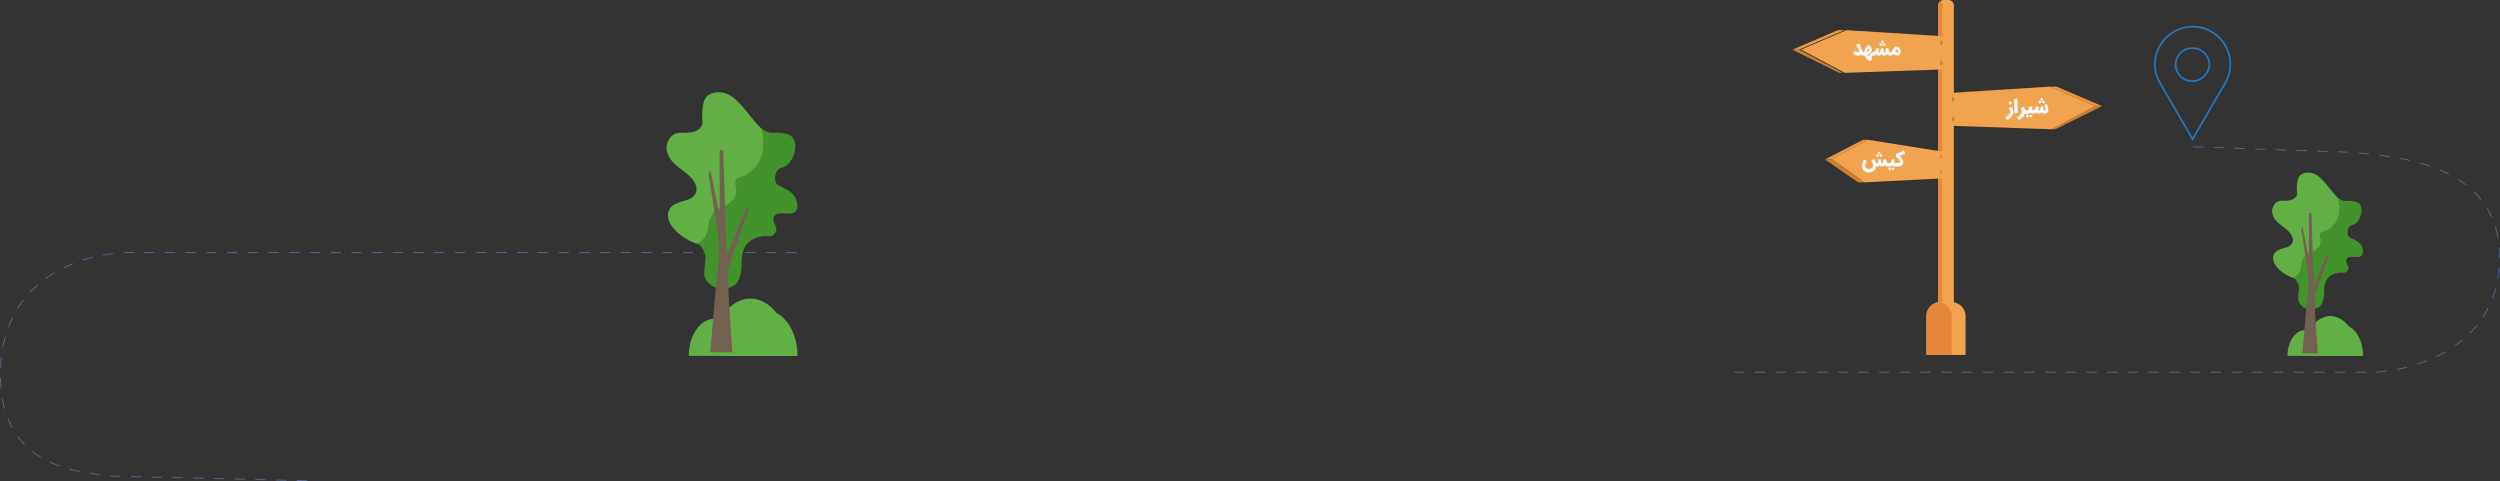 <svg xmlns="http://www.w3.org/2000/svg" viewBox="0 0 1447.76 278.63"><rect x="0" y="0" width="1447.76" height="278.63" fill="#333333" stroke="none"/><defs><style>.cls-1,.cls-2{fill:none;}.cls-1{stroke:#566ba2;stroke-width:0.5px;stroke-dasharray:6 6;}.cls-2{stroke:#2577be;stroke-miterlimit:10;}.cls-3{fill:#f1a34f;}.cls-4{fill:#e58638;}.cls-5{fill:#ce8032;}.cls-6{fill:#e89746;}.cls-7{fill:#61af45;}.cls-8{fill:#43932c;}.cls-9{fill:#736050;}.cls-10{fill:#f9f9f9;}</style></defs><g id="Layer_2" data-name="Layer 2"><g id="Layer_1-2" data-name="Layer 1"><path class="cls-1" d="M1270,85l92.18,3.21c22.71,2.34,85.33,5,85.33,60.88,0,53.66-53.39,67.56-78.84,66.46H999.57"/><path class="cls-2" d="M1268.93,15.48h0a21.75,21.75,0,0,1,22.65,21.82,22.07,22.07,0,0,1-2.7,10.39l-19.13,32.83-19.13-32.84h0a20.89,20.89,0,0,1-2.69-10.79A22,22,0,0,1,1268.93,15.48Zm10.48,22.05h0a9.58,9.58,0,0,0-9.65-9.64,9.54,9.54,0,1,0,0,19.07A9.82,9.82,0,0,0,1279.41,37.53Z"/><path class="cls-1" d="M177.82,278.38,66,275.76C43.25,273.4-1.67,270,.31,213.54s53.39-68.36,78.85-67.25H464.72"/><path class="cls-3" d="M1131.49,3.26v199a3.16,3.16,0,0,1-3,3.26h-3a3,3,0,0,1-2.15-1,3.38,3.38,0,0,1-.91-2.31V3.26a3.38,3.38,0,0,1,1.45-2.79A2.8,2.8,0,0,1,1125.4,0h3A3.15,3.15,0,0,1,1131.49,3.26Z"/><path class="cls-4" d="M1124.72,2.78V201.84a1.59,1.59,0,1,1-2.36.48V3.26a3.38,3.38,0,0,1,1.45-2.79A3.31,3.31,0,0,1,1124.72,2.78Z"/><path class="cls-3" d="M1081.58,80.93l-20.69,11.33,18.74,13.34,46.47-2.37V88Z"/><path class="cls-5" d="M1123.56,90.09a1.76,1.76,0,0,0,.12,1.45c.25.34.56.22.74-.23a1.72,1.72,0,0,0-.11-1.45C1124.08,89.5,1123.74,89.61,1123.56,90.09Z"/><path class="cls-5" d="M1123.56,99.09a1.76,1.76,0,0,0,.12,1.45c.25.34.56.22.74-.23a1.72,1.72,0,0,0-.11-1.45C1124.08,98.52,1123.74,98.61,1123.56,99.09Z"/><path class="cls-3" d="M1187.19,50.16l26.31,11.3-25.29,13.41-60.55-2.1V53.91Z"/><path class="cls-6" d="M1187.19,50.16H1191l26.31,11.3h-3.83Z"/><path class="cls-5" d="M1188.21,74.87h2l27.08-13.41h-3.83Z"/><path class="cls-5" d="M1131.63,56.74a2.15,2.15,0,0,1-.16,1.85c-.32.43-.72.29-1-.29a2.17,2.17,0,0,1,.16-1.86C1131,56,1131.43,56.15,1131.63,56.74Z"/><path class="cls-5" d="M1131.63,68.29a2.17,2.17,0,0,1-.16,1.86c-.32.42-.72.29-1-.3a2.15,2.15,0,0,1,.16-1.85C1131,67.57,1131.43,67.7,1131.63,68.29Z"/><path class="cls-3" d="M1069.31,17.46,1043,28.76l25.29,13.41,60.52-2.1V21.21Z"/><path class="cls-6" d="M1068.16,17.46h-3.83L1038,28.76h3.82Z"/><path class="cls-5" d="M1067.14,42.17h-2L1038,28.76h3.83Z"/><path class="cls-5" d="M1123.72,24a2.15,2.15,0,0,0,.16,1.85c.32.43.72.3.95-.29a2.17,2.17,0,0,0-.16-1.86C1124.36,23.31,1123.93,23.45,1123.72,24Z"/><path class="cls-5" d="M1123.72,35.59a2.17,2.17,0,0,0,.16,1.86c.32.43.72.29.95-.3a2.15,2.15,0,0,0-.16-1.85C1124.36,34.87,1123.93,35,1123.72,35.59Z"/><path class="cls-6" d="M1081.58,80.93h-2.7l-22,11.42h4Z"/><path class="cls-5" d="M1079.63,105.6H1076L1056.9,92.35h4Z"/><path class="cls-3" d="M1138.27,183.1v22.45h-22.68V183a8.09,8.09,0,0,1,7.27-8,7.89,7.89,0,0,1,.84-.05h6.37A8.19,8.19,0,0,1,1138.27,183.1Z"/><path class="cls-4" d="M1130.2,183.1v22.45h-14.61V183a8.09,8.09,0,0,1,7.27-8A8.19,8.19,0,0,1,1130.2,183.1Z"/><path class="cls-7" d="M434.57,172.94c-7.13,0-13.49,4.78-17.66,12.26a10.65,10.65,0,0,0-3.31-.56c-8.13,0-14.73,9.61-14.73,21.46h58.47C457.34,187.79,447.15,172.94,434.57,172.94Z"/><path class="cls-7" d="M443.84,179.9c-5.63,0-10.66,3.78-13.95,9.69a8.22,8.22,0,0,0-2.61-.44c-6.43,0-11.64,7.58-11.64,17h46.2C461.84,191.63,453.78,179.9,443.84,179.9Z"/><path class="cls-8" d="M459.65,113c-1.5-1.88-3.59-3-6.73-4.6-2.15-1.11-2.59-1.13-3.14-1.94-1.37-2-1.21-5.38.22-7.49s3-1.53,5.1-2.91c4.62-3,7-11.84,4.34-15.84-1.76-2.68-5.68-3.06-7.82-3.27-3.21-.32-5.31.55-8.25-1a10.41,10.41,0,0,1-2.61-1.94l-37.5,66.77a5.94,5.94,0,0,1,2.43,1.68,10.92,10.92,0,0,1,2.68,9.29c-.39,2.56-.74,6.64-.41,8.12.72,3.15,3.4,5.12,5.54,6.29,5.43,1.64,10.84.91,13.36-2.55,2.33-3.2,2.6-9.27,2.61-9.55a39.27,39.27,0,0,1,.1-4.23,18.56,18.56,0,0,1,1.74-6.66c2.33-4.35,6.95-5.63,8-5.93,4.64-1.27,6.68.39,8.48-1.08,4.56-3.75-1.05-6.87.22-10.28,2.19-5.89,13.87,2.42,13.8-7.38A10.34,10.34,0,0,0,459.65,113Z"/><path class="cls-7" d="M440.69,74.5l.07-.13-.19-.18,0-.08,0,0c-7.73-7.61-13.16-18.38-21.38-20.31-3.56-.84-8.4-.21-10.54,2.9-2.24,3.27-2,10-2,10.88.09,2.48.47,3.54-.22,5.08-1.36,3-5,3.77-5.54,3.87a32.94,32.94,0,0,1-6.3.36c-3.9-.15-7.25,2.1-8.37,6.89-1.19,5.19,3.29,10,3.7,10.4,2.5,2.59,4.19,3.48,7.27,5.93,3.94,3.12,7.38,7.56,5.76,11.6-1.22,3-5.2,4.18-6.3,4.47a24.47,24.47,0,0,0-6.19,2.3,6.77,6.77,0,0,0-3.59,6.66c.29,6.77,8.89,12.84,14.56,15.23.69.3,1.28.51,1.81.74,6-2.16,7.17-8.23,7.16-12.75l3.67-6.54c5.31-1.79,13.56-5.75,12.17-12.63-2-10,3.83-3.09,11.52-12.86C444.65,87.6,441.44,76.7,440.69,74.5Z"/><path class="cls-9" d="M424.14,204s-3-39.91-2.61-48.25l12.06-34.23v-.61h-1.52l-11.3,27.21L418.82,87h-2.06v38l-5.33-26.36L410.34,101l5.54,34.59a103.67,103.67,0,0,1-.33,22.37C414,170.28,411.42,204,411.42,204h12.72Z"/><path class="cls-7" d="M1349.5,183.05c-5,0-9.38,3.32-12.28,8.52a7.45,7.45,0,0,0-2.3-.39c-5.65,0-10.24,6.68-10.24,14.92h40.65C1365.33,193.37,1358.25,183.05,1349.5,183.05Z"/><path class="cls-7" d="M1356,187.89c-3.92,0-7.41,2.63-9.7,6.73a5.88,5.88,0,0,0-1.82-.3c-4.47,0-8.09,5.27-8.09,11.79h32.12C1368.46,196,1362.86,187.89,1356,187.89Z"/><path class="cls-8" d="M1366.94,141.4c-1-1.3-2.5-2.06-4.68-3.19-1.49-.78-1.8-.79-2.19-1.35a5.06,5.06,0,0,1,.16-5.21c1-1.41,2.08-1.07,3.55-2,3.21-2.08,4.85-8.23,3-11-1.23-1.86-4-2.12-5.44-2.27-2.23-.22-3.7.38-5.74-.67a7.37,7.37,0,0,1-1.81-1.35l-26.07,46.42a4.29,4.29,0,0,1,1.68,1.16,7.64,7.64,0,0,1,1.87,6.47A22.91,22.91,0,0,0,1331,174a7.16,7.16,0,0,0,3.85,4.37c3.78,1.15,7.54.63,9.29-1.77,1.62-2.22,1.81-6.44,1.81-6.64A27.85,27.85,0,0,1,1346,167a12.7,12.7,0,0,1,1.21-4.63,8.91,8.91,0,0,1,5.59-4.12c3.22-.89,4.64.26,5.89-.76,3.17-2.6-.73-4.77.15-7.14,1.53-4.1,9.65,1.68,9.6-5.13A7.3,7.3,0,0,0,1366.94,141.4Z"/><path class="cls-7" d="M1353.75,114.61l.06-.09-.14-.13,0-.06v0c-5.38-5.29-9.15-12.78-14.87-14.12-2.47-.59-5.84-.15-7.32,2s-1.39,6.91-1.36,7.56c.07,1.72.33,2.46-.15,3.53-1,2.1-3.5,2.62-3.85,2.69a23.09,23.09,0,0,1-4.38.25c-2.71-.11-5,1.46-5.82,4.79-.83,3.61,2.28,6.94,2.57,7.23a42.21,42.21,0,0,0,5.06,4.12c2.74,2.17,5.13,5.26,4,8.07-.85,2.11-3.62,2.91-4.38,3.11a16.69,16.69,0,0,0-4.3,1.6,4.7,4.7,0,0,0-2.5,4.63c.2,4.7,6.18,8.92,10.12,10.59.48.2.89.35,1.26.51,4.16-1.5,5-5.72,5-8.86l2.55-4.55c3.69-1.25,9.43-4,8.46-8.78-1.42-7,2.67-2.15,8-8.95C1356.51,123.72,1354.28,116.14,1353.75,114.61Z"/><path class="cls-9" d="M1342.25,204.65s-2.11-27.75-1.81-33.55l8.38-23.8v-.42h-1.06l-7.85,18.92-1.35-42.54h-1.44v26.41l-3.7-18.33-.76,1.68,3.85,24a71.83,71.83,0,0,1-.23,15.55c-1.06,8.58-2.87,32-2.87,32Z"/><path class="cls-10" d="M1075.58,32.15a3.82,3.82,0,0,1-1.36-.26,3.93,3.93,0,0,1-1.31-.88l1.19-1.67a2.9,2.9,0,0,0,.49.36,2.51,2.51,0,0,0,.43.22,1.59,1.59,0,0,0,.38.11l.31,0h.25l.28,0,.27-.06a1.12,1.12,0,0,0,.22-.1c-.13-.28-.27-.59-.42-.9s-.29-.64-.45-1l-.48-1-.48-1,1.9-.79,1.73,4.16a1.68,1.68,0,0,0,.38.6.66.66,0,0,0,.42.19h.16v2.06h-.16a2.92,2.92,0,0,1-.54,0,2.53,2.53,0,0,1-.44-.14,3,3,0,0,1-.36-.19l-.29-.23a3.77,3.77,0,0,1-.48.26,4.34,4.34,0,0,1-.5.2,3,3,0,0,1-.54.11A3.78,3.78,0,0,1,1075.58,32.15Z"/><path class="cls-10" d="M1079.28,30.09h.36a6.18,6.18,0,0,1,.13-.79,6.89,6.89,0,0,1,.26-.85,6,6,0,0,1,.36-.82,4,4,0,0,1,.49-.69,2.58,2.58,0,0,1,.61-.49,1.48,1.48,0,0,1,.72-.18,1.23,1.23,0,0,1,.46.1,1.86,1.86,0,0,1,.43.28,2.4,2.4,0,0,1,.36.41,3.28,3.28,0,0,1,.47,1.08,2.44,2.44,0,0,1,.07.59,2.06,2.06,0,0,1-.21.88,3.84,3.84,0,0,1-.56.86,6.07,6.07,0,0,1-.77.75,5.4,5.4,0,0,1-.87.57l.15.22.23.32c.08.11.17.21.25.31l.2.24a2.7,2.7,0,0,1,.12-.67,3.45,3.45,0,0,1,.3-.65,3.35,3.35,0,0,1,.42-.57,3.19,3.19,0,0,1,.51-.47,2.38,2.38,0,0,1,.55-.32,1.37,1.37,0,0,1,.54-.11h.21v2.06h-.28a.75.75,0,0,0-.36.1,1.18,1.18,0,0,0-.32.27,1.45,1.45,0,0,0-.22.36,1.14,1.14,0,0,0-.08.4,1,1,0,0,0,0,.16.47.47,0,0,0,.07.17,1,1,0,0,0,.13.2l.21.26-1.18,1.45a7.29,7.29,0,0,1-1.14-.71A7.53,7.53,0,0,1,1081,34a6.5,6.5,0,0,1-.7-.91,5.39,5.39,0,0,1-.45-.9h-.57Zm3.28-1.19a.52.52,0,0,0,0-.25,1.25,1.25,0,0,0-.07-.26,2.15,2.15,0,0,0-.14-.26,1.29,1.29,0,0,0-.19-.21,1.54,1.54,0,0,0-.17.22,3,3,0,0,0-.21.32l-.21.39a3.11,3.11,0,0,0-.2.41,4.16,4.16,0,0,0-.16.4,1.42,1.42,0,0,0-.09.37,3.46,3.46,0,0,0,.45-.2,4.38,4.38,0,0,0,.42-.28,2.15,2.15,0,0,0,.34-.33A.88.88,0,0,0,1082.56,28.9Z"/><path class="cls-10" d="M1091.12,32.21a1.42,1.42,0,0,1-.5-.08,2.39,2.39,0,0,1-.43-.2,1.84,1.84,0,0,1-.34-.27,1.35,1.35,0,0,1-.23-.28,1.73,1.73,0,0,1-.25.3,2.16,2.16,0,0,1-.33.27,2.43,2.43,0,0,1-.43.19,2.11,2.11,0,0,1-.52.07,1.24,1.24,0,0,1-.47-.06,1.38,1.38,0,0,1-.41-.18,1.64,1.64,0,0,1-.33-.26,1.12,1.12,0,0,1-.21-.29,1.22,1.22,0,0,1-.23.29,1.25,1.25,0,0,1-.35.23,2.16,2.16,0,0,1-.47.15,2.62,2.62,0,0,1-.57.06h-.19V30.09h.1a.88.88,0,0,0,.56-.19,1.51,1.51,0,0,0,.39-.49,4.6,4.6,0,0,0,.3-.73c.08-.28.16-.57.24-.88l1.75.33c0,.13-.06.27-.1.43s-.07.32-.1.47,0,.32-.07.47a3,3,0,0,0,0,.4.94.94,0,0,0,0,.28.16.16,0,0,0,.15.12.66.66,0,0,0,.33-.12,1.08,1.08,0,0,0,.27-.29,3.13,3.13,0,0,0,.2-.41c.06-.15.11-.31.16-.48s.08-.34.11-.52.07-.34.09-.5l1.57.11c0,.11,0,.25,0,.4s0,.31,0,.47a3.85,3.85,0,0,0,0,.48,1.73,1.73,0,0,0,0,.42.61.61,0,0,0,.15.3.41.41,0,0,0,.3.12.43.43,0,0,0,.29-.13,1,1,0,0,0,.21-.31,1.8,1.8,0,0,0,.13-.43,2.42,2.42,0,0,0,.07-.47,3.8,3.8,0,0,0,0-.46c0-.15,0-.28,0-.39l1.7-.25q0,.61.12,1.05a2.74,2.74,0,0,0,.2.69.84.84,0,0,0,.27.39.55.55,0,0,0,.35.12h.17v2.06h-.17a2.94,2.94,0,0,1-.94-.15,2,2,0,0,1-.8-.52,2.37,2.37,0,0,1-.34.29,1.9,1.9,0,0,1-.39.23,2,2,0,0,1-1,.21Zm-.95-6.36-1,1-1-1,1-1,1,1,1-1,1,1-1,1Zm.93-1.52-.92.92-.94-.93.93-.93Z"/><path class="cls-10" d="M1099.55,32.07a1,1,0,0,1-.43.07,2.35,2.35,0,0,1-.51-.06,4.12,4.12,0,0,1-.55-.15l-.54-.21-.49-.23-.39-.22a1.63,1.63,0,0,1-.36.38,2.2,2.2,0,0,1-.44.28,2.16,2.16,0,0,1-.51.16,2.6,2.6,0,0,1-.56.06h-.25V30.09h.25a1.32,1.32,0,0,0,.42-.07,1,1,0,0,0,.33-.18,1.31,1.31,0,0,0,.24-.28,2,2,0,0,0,.21-.38l.25-.5c.09-.17.19-.35.3-.52s.23-.33.35-.49a3.32,3.32,0,0,1,.43-.41,1.8,1.8,0,0,1,.51-.28,1.64,1.64,0,0,1,.6-.1,1.74,1.74,0,0,1,.82.19,2,2,0,0,1,.64.51,2.86,2.86,0,0,1,.47.73,4.32,4.32,0,0,1,.28.86,4,4,0,0,1,.07.91,2.84,2.84,0,0,1-.15.84,2.24,2.24,0,0,1-.37.7A1.63,1.63,0,0,1,1099.55,32.07Zm-1.19-3.33a.32.32,0,0,0-.23.1,1,1,0,0,0-.22.24,2.32,2.32,0,0,0-.19.31c-.06.11-.11.22-.15.31a2.29,2.29,0,0,0,.28.17,3.52,3.52,0,0,0,.39.17,2.83,2.83,0,0,0,.44.14,2.65,2.65,0,0,0,.48.07,1.19,1.19,0,0,0,0-.5,1.71,1.71,0,0,0-.14-.49,1.19,1.19,0,0,0-.29-.37A.6.6,0,0,0,1098.36,28.74Z"/><path class="cls-10" d="M1165.21,61.72c.09.24.17.49.25.76s.16.53.23.81a8.08,8.08,0,0,1,.16.8,4.16,4.16,0,0,1,.07.77,4,4,0,0,1-.26,1.41,5.22,5.22,0,0,1-.73,1.27,6.47,6.47,0,0,1-1.11,1.11,8.19,8.19,0,0,1-1.38.9l-1.27-1.63a8.68,8.68,0,0,0,1.08-.66,7.24,7.24,0,0,0,.93-.75,4.47,4.47,0,0,0,.67-.82,1.83,1.83,0,0,0,.28-.82c-.06-.2-.12-.4-.19-.6l-.21-.6-.21-.57q-.12-.27-.21-.51Zm-1.06-.93L1163,59.63l1.16-1.15,1.16,1.15Z"/><path class="cls-10" d="M1166.48,65.69c0-.23,0-.47,0-.73s0-.51,0-.76,0-.51,0-.75,0-.46,0-.67c0-.64,0-1.22,0-1.76s-.07-1-.11-1.45-.08-.81-.12-1.13-.08-.6-.11-.81l2-.67c.08.51.14,1,.19,1.5s.08.95.11,1.38,0,.83,0,1.19,0,.67,0,.93v.75c0,.28,0,.56,0,.87s0,.6,0,.91,0,.6,0,.88Z"/><path class="cls-10" d="M1172,61.72l.4,1.05a5.34,5.34,0,0,0,.27.63.89.89,0,0,0,.21.3.32.32,0,0,0,.23.08h.13v2.07h-.33a1.21,1.21,0,0,1-.3-.09,4.44,4.44,0,0,1-.45,1.14,6.08,6.08,0,0,1-.75,1,7.36,7.36,0,0,1-1,.9,10.91,10.91,0,0,1-1.19.75l-1.26-1.63c.38-.21.74-.42,1.08-.65a6.18,6.18,0,0,0,.91-.73,4.13,4.13,0,0,0,.67-.8,2.42,2.42,0,0,0,.33-.88c-.06-.18-.11-.35-.16-.51s-.11-.33-.17-.5-.13-.36-.21-.56-.19-.44-.3-.71Z"/><path class="cls-10" d="M1177.67,63.78v2.07h-.12a4,4,0,0,1-.49,0,2.42,2.42,0,0,1-.48-.13,2.12,2.12,0,0,1-.4-.19.91.91,0,0,1-.28-.27,1.32,1.32,0,0,1-.39.29,3.4,3.4,0,0,1-.54.19,4.06,4.06,0,0,1-.64.11,5.37,5.37,0,0,1-.7,0H1173V63.78h1.21a1.49,1.49,0,0,0,.41-.08.51.51,0,0,0,.26-.18.62.62,0,0,0,.11-.33,1.89,1.89,0,0,0,0-.52,7.45,7.45,0,0,0-.13-.75l1.86-.46c0,.13.06.29.09.47s0,.37.07.57a5.46,5.46,0,0,1,0,.56,3,3,0,0,1,0,.46.36.36,0,0,0,.14.16.77.77,0,0,0,.19.08l.19,0h.27Zm-2.57,3.39-1,1-1-1,1-1,1,1,1-1,1,1-1,1Z"/><path class="cls-10" d="M1177.56,63.78a.87.87,0,0,0,.56-.18,1.55,1.55,0,0,0,.39-.5,3.72,3.72,0,0,0,.29-.72c.09-.28.17-.57.25-.88l1.75.33c0,.12-.06.27-.1.43s-.07.31-.1.47,0,.31-.07.46a3.29,3.29,0,0,0,0,.41.74.74,0,0,0,0,.28.19.19,0,0,0,.14.12.61.61,0,0,0,.34-.14,1.18,1.18,0,0,0,.27-.31,3.18,3.18,0,0,0,.2-.45,4,4,0,0,0,.15-.52,5.23,5.23,0,0,0,.12-.54q0-.27.09-.51l1.57.26c0,.11,0,.24,0,.4s0,.32-.05.49a4,4,0,0,0,0,.49,2,2,0,0,0,0,.44.73.73,0,0,0,.15.32.38.38,0,0,0,.3.12.79.79,0,0,0,.44-.11.62.62,0,0,0,.22-.28,1.07,1.07,0,0,0,.06-.41,2.89,2.89,0,0,0-.07-.49,4.91,4.91,0,0,0-.15-.51c-.06-.17-.13-.33-.19-.49l-.19-.41-.14-.29,1.54-.86.3.69c.1.26.2.54.28.82s.16.58.22.87a5.08,5.08,0,0,1,.08.85,3.33,3.33,0,0,1-.15,1,2,2,0,0,1-1.24,1.27,3.06,3.06,0,0,1-1.1.18,1.64,1.64,0,0,1-.5-.08,2.11,2.11,0,0,1-.43-.2,3.37,3.37,0,0,1-.34-.27,1.35,1.35,0,0,1-.23-.28,2.21,2.21,0,0,1-.25.3,2,2,0,0,1-.76.45,1.72,1.72,0,0,1-.52.08,1.78,1.78,0,0,1-.47-.06,2.2,2.2,0,0,1-.41-.18,2.1,2.1,0,0,1-.33-.26,1.43,1.43,0,0,1-.22-.3.86.86,0,0,1-.22.29,1.8,1.8,0,0,1-.35.24,2.88,2.88,0,0,1-.47.15,2.62,2.62,0,0,1-.57.06h-.19V63.78Zm4.79-4.72-1,1-1-1,1-1,1,1,1-1,1,1-1,1Zm.94-1.52-.93.93-.94-.94.93-.93Z"/><path class="cls-10" d="M1089.93,94.58a.4.4,0,0,0,.29-.14.87.87,0,0,0,.2-.31,2.59,2.59,0,0,0,.14-.42c0-.16,0-.31.07-.47s0-.31,0-.46a3.79,3.79,0,0,0,0-.38l1.7-.26a10.32,10.32,0,0,0,.12,1,3.54,3.54,0,0,0,.2.7,1,1,0,0,0,.27.38.55.55,0,0,0,.35.12h.17v2.07h-.17a2.94,2.94,0,0,1-.94-.16,2,2,0,0,1-.79-.51,2.06,2.06,0,0,1-.76.48,2.83,2.83,0,0,1-1,.17,1.79,1.79,0,0,1-.42,0,1.6,1.6,0,0,1-.35-.14,1.42,1.42,0,0,1-.28-.2,1.36,1.36,0,0,1-.24-.24,1.15,1.15,0,0,1-.37.39,1.73,1.73,0,0,1-.5.22,2.6,2.6,0,0,1-.56.06,2.43,2.43,0,0,1-.56-.09,4.12,4.12,0,0,1-.25,1.1A3.47,3.47,0,0,1,1085,99a4.32,4.32,0,0,1-.9.48,5.57,5.57,0,0,1-1,.28,6.2,6.2,0,0,1-1,.09,4.26,4.26,0,0,1-1.54-.27,3.49,3.49,0,0,1-1.19-.79,3.41,3.41,0,0,1-.78-1.21,4.38,4.38,0,0,1-.27-1.57,4.61,4.61,0,0,1,.13-.94,6.87,6.87,0,0,1,.29-1,9.88,9.88,0,0,1,.41-.94,9.1,9.1,0,0,1,.46-.83l1.47,1.11a7,7,0,0,0-.36.66c-.11.22-.21.45-.3.68a4.68,4.68,0,0,0-.21.67,2.81,2.81,0,0,0-.07.62,1.51,1.51,0,0,0,.12.67,1.9,1.9,0,0,0,.4.54,2.18,2.18,0,0,0,.63.37,2.26,2.26,0,0,0,.79.13,3,3,0,0,0,2-.52,1.81,1.81,0,0,0,.63-1.49,2.23,2.23,0,0,0-.08-.56,4,4,0,0,0-.21-.64c-.09-.22-.2-.47-.32-.74l-.44-.88,1.8-1c.1.23.19.46.29.68s.18.44.27.63.17.38.26.55a3.89,3.89,0,0,0,.25.42,1.59,1.59,0,0,0,.26.26.45.45,0,0,0,.27.06.62.62,0,0,0,.33-.17,1,1,0,0,0,.2-.31,1.56,1.56,0,0,0,.11-.4,3.57,3.57,0,0,0,0-.47c0-.16,0-.32,0-.47s0-.3,0-.44l1.64,0v.17a4,4,0,0,0,0,.44c0,.18,0,.36.06.57a4.61,4.61,0,0,0,.12.56,1.36,1.36,0,0,0,.19.42A.27.27,0,0,0,1089.93,94.58Zm-1.71-4.43-1,1-1-1,1-1,1,1,1-1,1,1-1,1Zm.94-1.52-.93.93-.94-.94.93-.92Z"/><path class="cls-10" d="M1097.89,94.39v2.07h-.12a2.72,2.72,0,0,1-.49,0,1.88,1.88,0,0,1-.48-.12,1.66,1.66,0,0,1-.4-.2.78.78,0,0,1-.28-.26,1.15,1.15,0,0,1-.39.28,2.63,2.63,0,0,1-.54.2,4.06,4.06,0,0,1-.64.11c-.23,0-.46,0-.7,0h-.62V94.39h.62l.59,0a1.52,1.52,0,0,0,.41-.07.59.59,0,0,0,.26-.19.61.61,0,0,0,.11-.32,1.89,1.89,0,0,0,0-.52,7.45,7.45,0,0,0-.13-.75l1.86-.46c0,.13.06.29.09.47s0,.37.07.56a5.66,5.66,0,0,1,0,.57,3,3,0,0,1,0,.46.36.36,0,0,0,.14.16l.19.08.19,0h.27Zm-2.57,3.39-1,1-1-1,1-1,1,1,1-1,1,1-1,1Z"/><path class="cls-10" d="M1097.67,94.39h1a4.07,4.07,0,0,0,.5,0,3.4,3.4,0,0,0,.46-.07,1.42,1.42,0,0,0,.38-.13.65.65,0,0,0,.25-.21.52.52,0,0,0,.1-.33,1.07,1.07,0,0,0-.1-.41,1.79,1.79,0,0,0-.27-.45,4.24,4.24,0,0,0-.4-.48c-.16-.17-.33-.33-.51-.5l-.56-.52-.59-.54.18-1.68,4.39-1.93.8,1.78-3.13,1.45a6.67,6.67,0,0,1,.73.69,6.16,6.16,0,0,1,.63.82,4.52,4.52,0,0,1,.45.91,2.57,2.57,0,0,1,.18.94,3,3,0,0,1-.22,1.16,2.7,2.7,0,0,1-.6.87,2.85,2.85,0,0,1-.91.54,3.43,3.43,0,0,1-1.13.19h-1.6Z"/></g></g></svg>